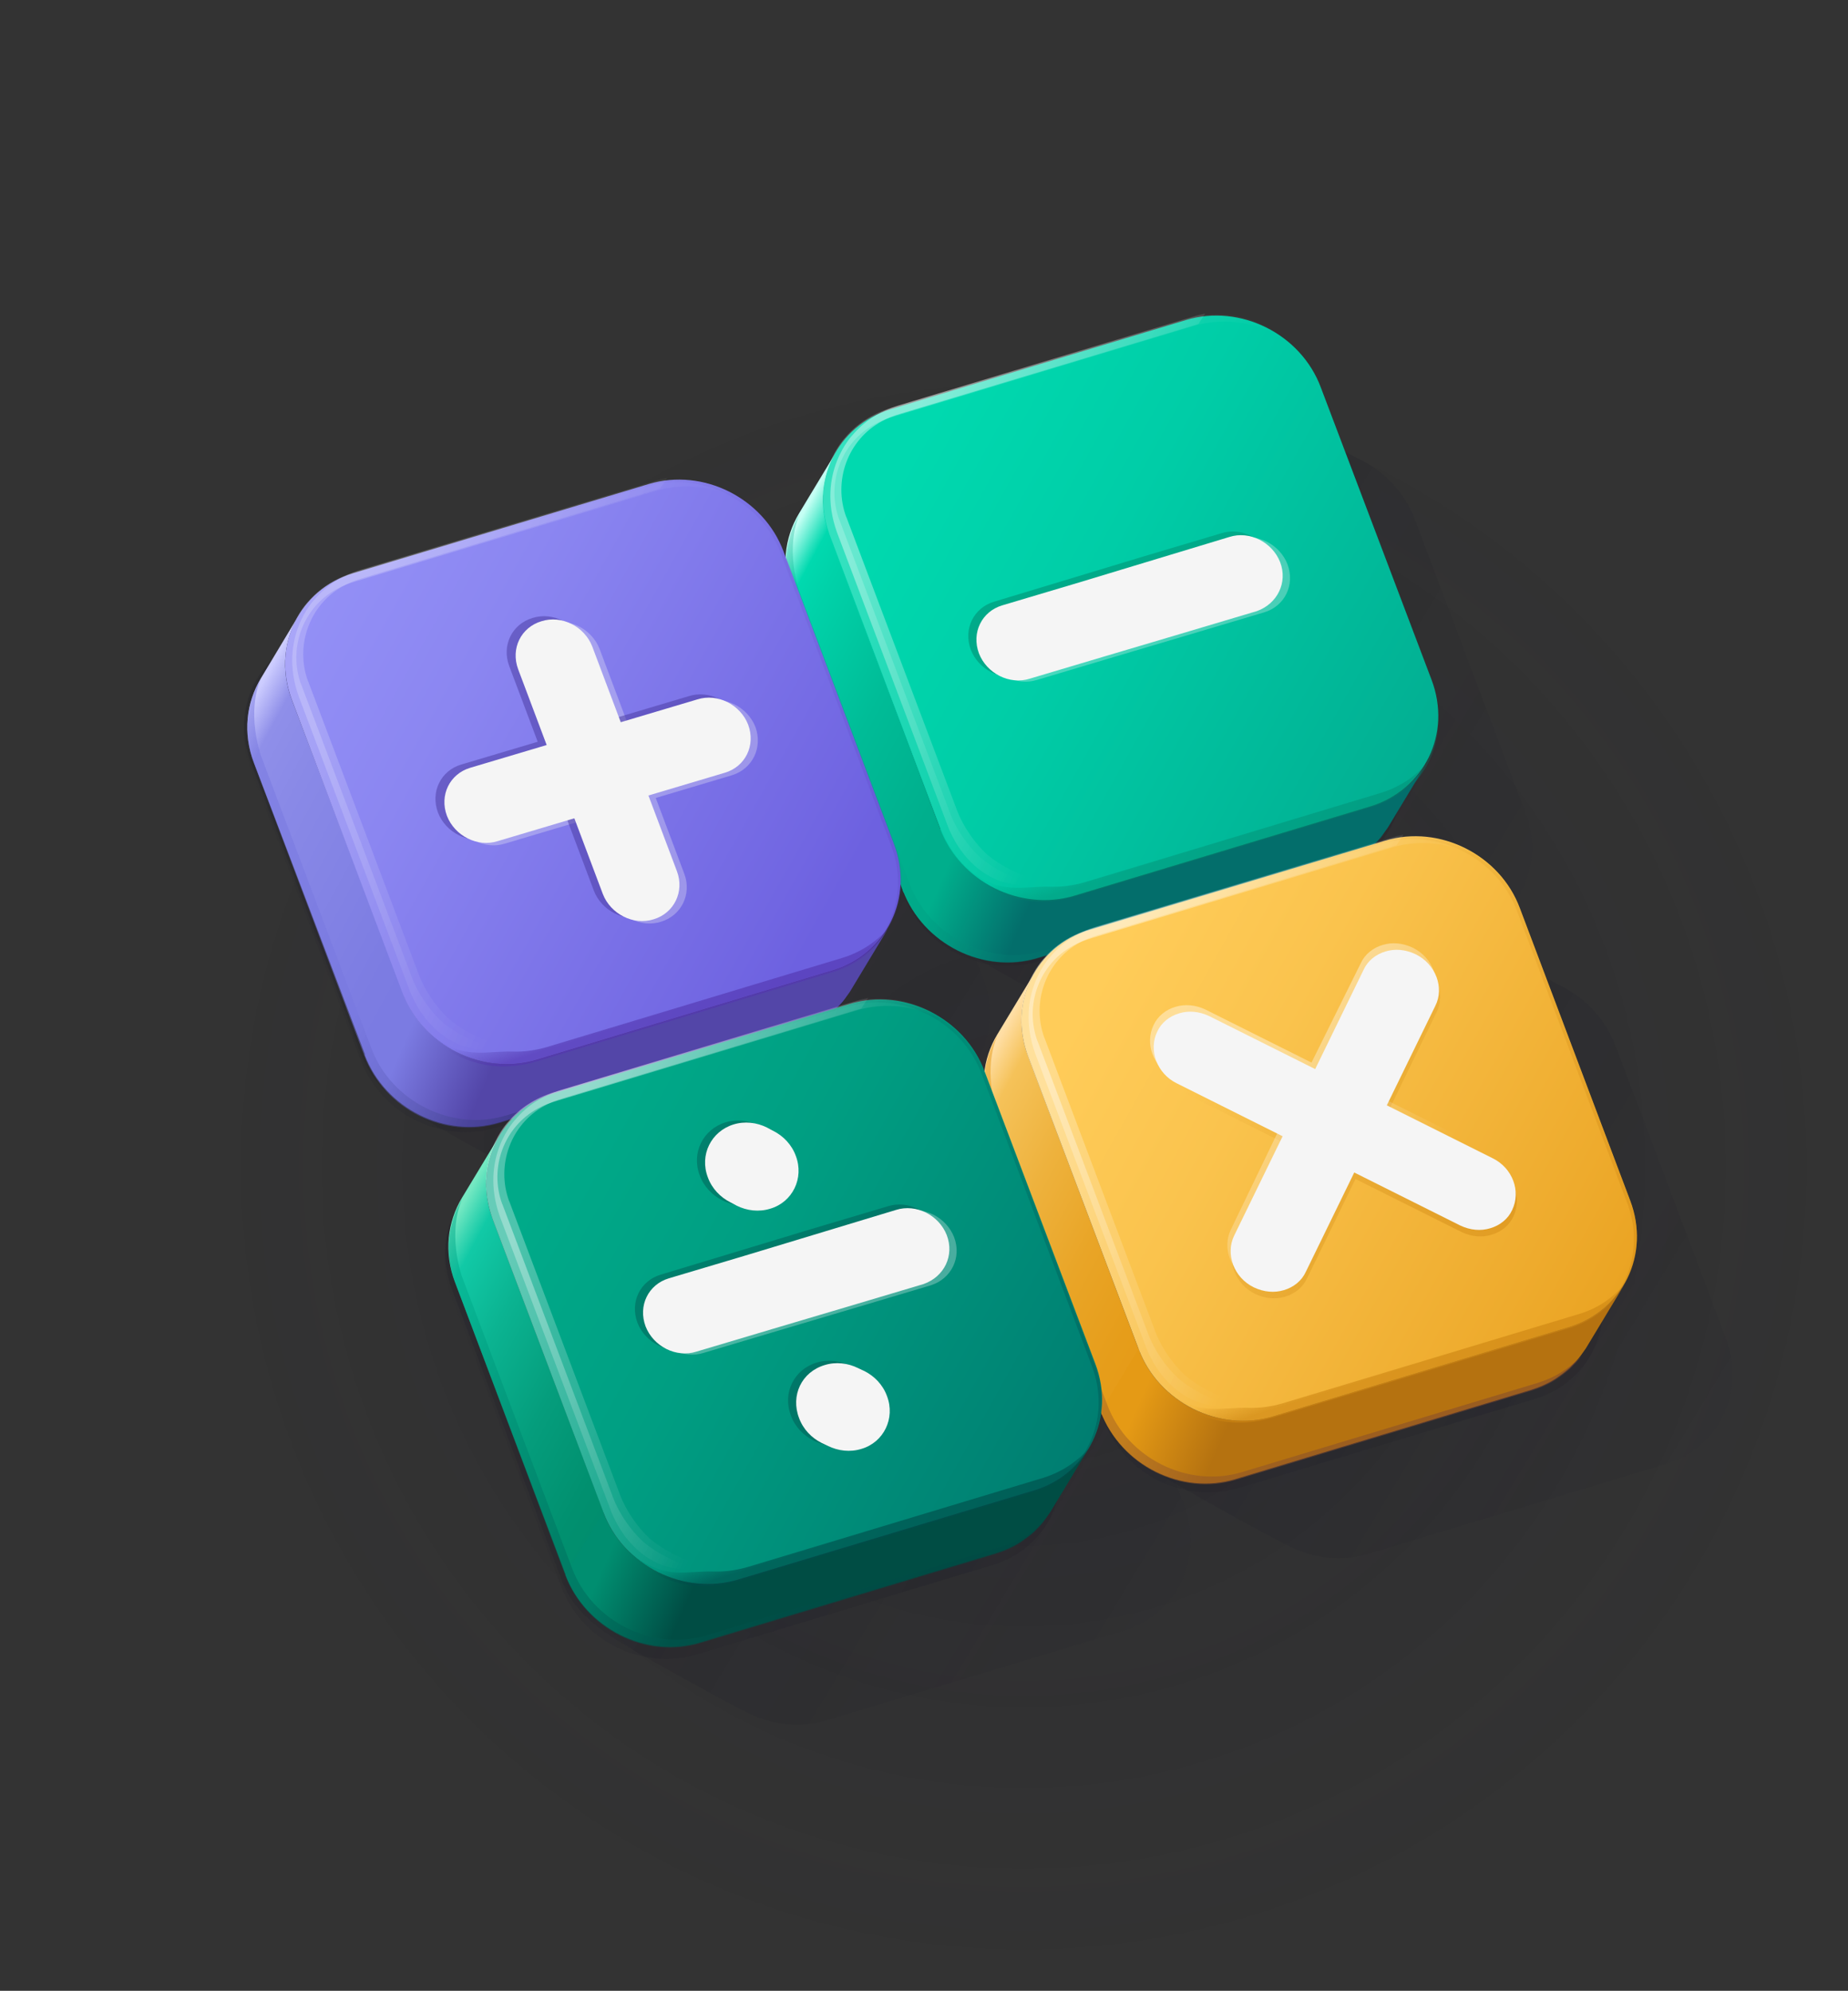 <?xml version="1.0" encoding="utf-8"?>
<!-- Generator: Adobe Illustrator 25.0.1, SVG Export Plug-In . SVG Version: 6.00 Build 0)  -->
<svg version="1.1" id="Layer_1" xmlns="http://www.w3.org/2000/svg" xmlns:xlink="http://www.w3.org/1999/xlink" x="0px" y="0px"
	 viewBox="0 0 454 489" style="enable-background:new 0 0 454 489;" xml:space="preserve">
<rect x="0" y="0" width="454" height="489" fill="#333333" stroke="none"/>
<style type="text/css">
	.st0{fill:url(#SVGID_1_);}
	.st1{opacity:0.2;fill:url(#SVGID_2_);enable-background:new    ;}
	.st2{opacity:0.2;}
	.st3{fill:url(#SVGID_3_);}
	.st4{opacity:0.2;fill:url(#SVGID_4_);enable-background:new    ;}
	.st5{fill:url(#SVGID_5_);}
	.st6{opacity:0.2;fill:url(#SVGID_6_);enable-background:new    ;}
	.st7{fill:url(#SVGID_7_);}
	.st8{opacity:0.2;fill:url(#SVGID_8_);enable-background:new    ;}
	.st9{fill:url(#SVGID_9_);}
	.st10{opacity:0.2;fill:url(#SVGID_10_);enable-background:new    ;}
	.st11{opacity:0.3;fill:url(#SVGID_11_);enable-background:new    ;}
	.st12{fill:url(#SVGID_12_);}
	.st13{fill:url(#SVGID_13_);}
	.st14{fill:url(#SVGID_14_);}
	.st15{opacity:0.2;fill:url(#SVGID_15_);enable-background:new    ;}
	.st16{opacity:0.4;fill:url(#SVGID_16_);enable-background:new    ;}
	.st17{opacity:0.4;fill:url(#SVGID_17_);enable-background:new    ;}
	.st18{opacity:0.3;}
	.st19{fill:url(#SVGID_18_);}
	.st20{fill:url(#SVGID_19_);}
	.st21{fill:url(#SVGID_20_);}
	.st22{fill:url(#SVGID_21_);}
	.st23{opacity:0.2;fill:url(#SVGID_22_);enable-background:new    ;}
	.st24{opacity:0.64;fill:url(#SVGID_23_);enable-background:new    ;}
	.st25{opacity:0.5;}
	.st26{fill:url(#SVGID_24_);}
	.st27{opacity:0.2;fill:url(#SVGID_25_);enable-background:new    ;}
	.st28{opacity:0.2;fill:url(#SVGID_26_);enable-background:new    ;}
	.st29{fill:url(#SVGID_27_);}
	.st30{fill:url(#SVGID_28_);}
	.st31{fill:url(#SVGID_29_);}
	.st32{opacity:0.4;fill:url(#SVGID_30_);enable-background:new    ;}
	.st33{opacity:0.64;fill:url(#SVGID_31_);enable-background:new    ;}
	.st34{fill:url(#SVGID_32_);}
	.st35{opacity:0.3;fill:url(#SVGID_33_);enable-background:new    ;}
	.st36{opacity:0.4;fill:url(#SVGID_34_);enable-background:new    ;}
	.st37{fill:url(#SVGID_35_);}
	.st38{fill:url(#SVGID_36_);}
	.st39{fill:url(#SVGID_37_);}
	.st40{opacity:0.4;fill:url(#SVGID_38_);enable-background:new    ;}
	.st41{opacity:0.64;fill:url(#SVGID_39_);enable-background:new    ;}
	.st42{fill:url(#SVGID_40_);}
	.st43{opacity:0.3;fill:url(#SVGID_41_);enable-background:new    ;}
	.st44{opacity:0.4;fill:url(#SVGID_42_);enable-background:new    ;}
	.st45{opacity:0.3;fill:#F5F5F5;enable-background:new    ;}
	.st46{fill:#00AA89;}
	.st47{fill:#F5F5F5;}
	.st48{opacity:0.5;fill:#48399E;enable-background:new    ;}
	.st49{opacity:0.4;fill:url(#SVGID_43_);enable-background:new    ;}
	.st50{opacity:0.4;fill:url(#SVGID_44_);enable-background:new    ;}
	.st51{opacity:0.4;fill:url(#SVGID_45_);enable-background:new    ;}
	.st52{opacity:0.4;fill:url(#SVGID_46_);enable-background:new    ;}
	.st53{opacity:0.4;fill:url(#SVGID_47_);enable-background:new    ;}
</style>
<linearGradient id="SVGID_1_" gradientUnits="userSpaceOnUse" x1="286.421" y1="1077.75" x2="327.387" y2="1077.75" gradientTransform="matrix(1 0 0 1 0 -790)">
	<stop  offset="7.624980e-02" style="stop-color:#CC8512"/>
	<stop  offset="0.712" style="stop-color:#CC8512"/>
</linearGradient>
<path class="st0" d="M326.9,305.9l0.6-1.9l-11.1-16.3l0.4,2.4l-13.7,1.6l2.6-3.7l0.1-7l-1.3-3.7l8.4,2l-6.3-19.2l0.5-1.9
	c-0.2-0.1-0.4-0.1-0.5-0.1c-0.2,0-0.4,0-0.6,0.1l-15.1,4.5c-0.8,0.2-1.4,1-1.4,1.8l-2.9,50.9c0,0.7,0.2,1.3,0.8,1.7
	c0.2,0.2,0.4,0.3,0.7,0.3l0.5-1.9l13.4-15.7l19.5-3l-0.7,2.3l5.2,5.9C326.2,305.5,326.5,305.7,326.9,305.9z"/>
<radialGradient id="SVGID_2_" cx="-900.143" cy="104.146" r="1" gradientTransform="matrix(197.758 -34.039 34.096 198.088 174712.266 -50983.707)" gradientUnits="userSpaceOnUse">
	<stop  offset="0" style="stop-color:#151423"/>
	<stop  offset="1" style="stop-color:#151423;stop-opacity:0"/>
</radialGradient>
<path class="st1" d="M450.6,252.5c18.8,109.4-54.5,213.3-163.7,232.1C177.7,503.4,73.9,430,55,320.6s54.5-213.4,163.7-232.2
	S431.7,143.1,450.6,252.5z"/>
<g class="st2">
	
		<linearGradient id="SVGID_3_" gradientUnits="userSpaceOnUse" x1="415.716" y1="1139.324" x2="211.219" y2="1024.949" gradientTransform="matrix(1 0 0 1 0 -790)">
		<stop  offset="0" style="stop-color:#151423"/>
		<stop  offset="1" style="stop-color:#151423;stop-opacity:0"/>
	</linearGradient>
	<path class="st3" d="M331.8,223.9c13.4-4,28.2,3.4,33.2,16.6l27.2,71.9c5,13.2-1.8,27.2-15.1,31.2l-72.8,21.9
		c-13.4,4-28.2-3.4-33.2-16.6L243.9,277c-5-13.2,1.8-27.2,15.2-31.2L331.8,223.9z"/>
</g>
<linearGradient id="SVGID_4_" gradientUnits="userSpaceOnUse" x1="251.637" y1="1042.278" x2="467.637" y2="1172.611" gradientTransform="matrix(1 0 0 1 0 -790)">
	<stop  offset="0" style="stop-color:#151423"/>
	<stop  offset="1" style="stop-color:#151423;stop-opacity:0"/>
</linearGradient>
<path class="st4" d="M424,328.7l-27.1-71.8c-2.5-6.6-7.5-11.8-13.5-14.8c-5.6-2.8-25.8-14.4-31.6-17.4c-6.1-3.1-13.2-4-20-2
	l-72.6,21.9c-13.3,4-20.1,17.9-15.1,31.1l27.1,71.8c2.7,7.3,9,11.8,15.3,15.6c6.1,3.7,24.2,13.7,30.2,16.7s13,3.9,19.7,1.8
	l72.6-21.9C422.2,355.8,429,341.9,424,328.7z"/>
<g class="st2">
	
		<linearGradient id="SVGID_5_" gradientUnits="userSpaceOnUse" x1="282.535" y1="1180.185" x2="78.038" y2="1065.81" gradientTransform="matrix(1 0 0 1 0 -790)">
		<stop  offset="0" style="stop-color:#151423"/>
		<stop  offset="1" style="stop-color:#151423;stop-opacity:0"/>
	</linearGradient>
	<path class="st5" d="M198.6,264.7c13.4-4,28.2,3.4,33.2,16.6l27.2,71.9c5,13.2-1.8,27.2-15.1,31.2l-72.8,22
		c-13.4,4-28.2-3.4-33.2-16.6l-27.2-71.9c-5-13.2,1.8-27.2,15.2-31.2L198.6,264.7z"/>
</g>
<linearGradient id="SVGID_6_" gradientUnits="userSpaceOnUse" x1="118.459" y1="1083.131" x2="334.459" y2="1213.465" gradientTransform="matrix(1 0 0 1 0 -790)">
	<stop  offset="0" style="stop-color:#151423"/>
	<stop  offset="1" style="stop-color:#151423;stop-opacity:0"/>
</linearGradient>
<path class="st6" d="M290.9,369.6l-27.1-71.8c-2.5-6.6-7.5-11.8-13.5-14.8c-5.6-2.8-25.8-14.4-31.6-17.4c-6.1-3.1-13.2-4-20-2
	l-72.6,21.9c-13.3,4-20.1,17.9-15.1,31.1l27.1,71.8c2.7,7.3,9,11.8,15.3,15.6c6.1,3.7,24.2,13.7,30.2,16.7s13,3.9,19.7,1.8
	l72.6-21.9C289.1,396.7,295.8,382.7,290.9,369.6z"/>
<g class="st2">
	
		<linearGradient id="SVGID_7_" gradientUnits="userSpaceOnUse" x1="366.377" y1="1010.002" x2="161.88" y2="895.627" gradientTransform="matrix(1 0 0 1 0 -790)">
		<stop  offset="0" style="stop-color:#151423"/>
		<stop  offset="1" style="stop-color:#151423;stop-opacity:0"/>
	</linearGradient>
	<path class="st7" d="M282.5,94.6c13.4-4,28.2,3.4,33.2,16.6l27.2,71.9c5,13.2-1.8,27.2-15.1,31.2L255,236.2
		c-13.4,4-28.2-3.4-33.2-16.6l-27.2-71.9c-5-13.2,1.8-27.2,15.2-31.2L282.5,94.6z"/>
</g>
<linearGradient id="SVGID_8_" gradientUnits="userSpaceOnUse" x1="202.275" y1="912.992" x2="418.275" y2="1043.325" gradientTransform="matrix(1 0 0 1 0 -790)">
	<stop  offset="0" style="stop-color:#151423"/>
	<stop  offset="1" style="stop-color:#151423;stop-opacity:0"/>
</linearGradient>
<path class="st8" d="M374.7,199.4l-27.1-71.8c-2.5-6.6-7.5-11.8-13.6-14.8c-5.6-2.8-25.8-14.4-31.6-17.4c-6.1-3.1-13.2-4-20-2
	l-72.6,21.9c-13.3,4-20.1,17.9-15.1,31.1l27.1,71.8c2.7,7.3,9,11.8,15.3,15.6c6.1,3.7,24.2,13.7,30.2,16.7s13,3.9,19.7,1.8
	l72.6-21.9C372.9,226.5,379.7,212.6,374.7,199.4z"/>
<g class="st2">
	
		<linearGradient id="SVGID_9_" gradientUnits="userSpaceOnUse" x1="233.218" y1="1050.826" x2="28.721" y2="936.45" gradientTransform="matrix(1 0 0 1 0 -790)">
		<stop  offset="0" style="stop-color:#151423"/>
		<stop  offset="1" style="stop-color:#151423;stop-opacity:0"/>
	</linearGradient>
	<path class="st9" d="M149.3,135.4c13.4-4,28.2,3.4,33.2,16.6l27.2,71.9c5,13.2-1.8,27.2-15.1,31.2L121.8,277
		c-13.4,4-28.2-3.4-33.2-16.6l-27.2-71.9c-5-13.2,1.8-27.2,15.2-31.2L149.3,135.4z"/>
</g>
<linearGradient id="SVGID_10_" gradientUnits="userSpaceOnUse" x1="69.115" y1="953.815" x2="285.115" y2="1084.148" gradientTransform="matrix(1 0 0 1 0 -790)">
	<stop  offset="0" style="stop-color:#151423"/>
	<stop  offset="1" style="stop-color:#151423;stop-opacity:0"/>
</linearGradient>
<path class="st10" d="M241.5,240.2l-27.1-71.8c-2.5-6.6-7.5-11.8-13.5-14.8c-5.6-2.8-25.8-14.4-31.6-17.4c-6.1-3.1-13.2-4-20-2
	l-72.6,22c-13.3,4-20.1,17.9-15.1,31.1l27.1,71.8c2.7,7.3,9,11.8,15.3,15.6c6.1,3.7,24.2,13.7,30.2,16.7s13,3.9,19.7,1.8l72.6-21.9
	C239.7,267.3,246.5,253.4,241.5,240.2z"/>
<linearGradient id="SVGID_11_" gradientUnits="userSpaceOnUse" x1="391.169" y1="965.332" x2="190.495" y2="853.095" gradientTransform="matrix(1 0 0 1 0 -790)">
	<stop  offset="7.624980e-02" style="stop-color:#03846B"/>
	<stop  offset="0.767" style="stop-color:#03846B;stop-opacity:0"/>
</linearGradient>
<path class="st11" d="M351.7,168.1l-27.1-71.8c-5-13.2-19.8-20.6-33.1-16.6l-72.6,21.9c-2.2,0.7-4.3,1.6-6.1,2.8
	c1.6-1,3.4-1.8,5.4-2.3l72.6-21.9c13.3-4,28.2,3.4,33.1,16.6l27.1,71.8c4.1,11,0.1,22.5-9,28.3C351.6,191.2,356,179.4,351.7,168.1z"
	/>
<linearGradient id="SVGID_12_" gradientUnits="userSpaceOnUse" x1="184.761" y1="939.288" x2="272.298" y2="986.652" gradientTransform="matrix(1 0 0 1 0 -790)">
	<stop  offset="0" style="stop-color:#C5FFF4"/>
	<stop  offset="1.359000e-02" style="stop-color:#9EF8E6"/>
	<stop  offset="5.496190e-02" style="stop-color:#2DE2BF"/>
	<stop  offset="7.331230e-02" style="stop-color:#00D9AF"/>
	<stop  offset="0.137" style="stop-color:#00D2A9"/>
	<stop  offset="0.385" style="stop-color:#00BC97"/>
	<stop  offset="0.623" style="stop-color:#00AF8D"/>
	<stop  offset="0.836" style="stop-color:#00AA89"/>
</linearGradient>
<path class="st12" d="M203.9,131.5c-2.8-7.3-1.9-14.9,1.7-20.8l-9.3,15.4c-3.6,6-4.5,13.5-1.7,20.8l27.4,72.4l9.3-14.8L203.9,131.5z
	"/>
<linearGradient id="SVGID_13_" gradientUnits="userSpaceOnUse" x1="238.214" y1="976.762" x2="330.188" y2="1017.027" gradientTransform="matrix(1 0 0 1 0 -790)">
	<stop  offset="5.407869e-02" style="stop-color:#00AE8C"/>
	<stop  offset="0.245" style="stop-color:#037770"/>
	<stop  offset="0.277" style="stop-color:#036E6B"/>
</linearGradient>
<path class="st13" d="M336.8,198l-72.6,21.9c-13.3,4-28.2-3.4-33.1-16.6l-9.3,15.4c5,13.2,19.8,20.6,33.1,16.6l72.6-21.9
	c2.2-0.7,4.3-1.6,6.1-2.8c1.2-0.8,2.4-1.7,3.4-2.6c1-1,2-2,2.8-3.1c0.4-0.6,0.8-1.1,1.2-1.7l9.3-15.4
	C347.3,192.5,342.7,196.2,336.8,198z"/>
<linearGradient id="SVGID_14_" gradientUnits="userSpaceOnUse" x1="375.178" y1="993.819" x2="171.086" y2="879.671" gradientTransform="matrix(1 0 0 1 0 -790)">
	<stop  offset="0" style="stop-color:#02A38B"/>
	<stop  offset="0.111" style="stop-color:#02AD91"/>
	<stop  offset="0.528" style="stop-color:#00CDA7"/>
	<stop  offset="0.759" style="stop-color:#00D9AF"/>
</linearGradient>
<path class="st14" d="M291.4,78.6c13.3-4,28.2,3.4,33.1,16.6l27.2,71.8c5,13.2-1.8,27.1-15.1,31.1L264,220
	c-13.3,4-28.2-3.4-33.1-16.6l-27.1-71.8c-5-13.2,1.8-27.1,15.1-31.1L291.4,78.6z"/>
<linearGradient id="SVGID_15_" gradientUnits="userSpaceOnUse" x1="167.502" y1="886.794" x2="355.353" y2="975.3" gradientTransform="matrix(1 0 0 1 0 -790)">
	<stop  offset="0.259" style="stop-color:#FFFFFF"/>
	<stop  offset="0.607" style="stop-color:#FFFFFF;stop-opacity:0"/>
</linearGradient>
<path class="st15" d="M231,203.2c0.5,1.4,2.4,6.2,6.6,10c7.1,6.4,14.2,5,19.6,4.2c-9.6-0.6-16.5-6.9-16.5-6.9
	c-3-2.8-5.8-6.8-7.3-10.8l-27.1-71.8c0-0.1,0-0.1-0.1-0.2c-3.3-8.9,0.4-19,8.7-23.5c1.4-0.8,3-1.4,4.7-1.9l73.6-22.2
	c8.9-2.7,18.4-0.4,25.3,5.3c-6.9-6.9-17.3-10-27-7.1l-72.6,21.9c-4.6,1.4-8.4,3.9-11.2,7.2c0,0-9.1,9.3-3.9,23.9L231,203.2z"/>
<linearGradient id="SVGID_16_" gradientUnits="userSpaceOnUse" x1="296.523" y1="998.922" x2="293.392" y2="988.918" gradientTransform="matrix(1 0 0 1 0 -790)">
	<stop  offset="7.624980e-02" style="stop-color:#03846B"/>
	<stop  offset="0.767" style="stop-color:#03846B;stop-opacity:0"/>
</linearGradient>
<path class="st16" d="M339.1,194.8l-72.6,21.9c-2.8,0.8-5.6,1.2-8.4,1.1c-6.5-0.2-12.2,2.1-20.5-4c7.7,7.3,17,9.2,26.5,6.4
	l72.6-21.9c6.1-1.8,10.8-5.7,13.6-10.7C347.5,190.9,343.7,193.4,339.1,194.8z"/>
<linearGradient id="SVGID_17_" gradientUnits="userSpaceOnUse" x1="168.112" y1="888.32" x2="355.963" y2="976.826" gradientTransform="matrix(1 0 0 1 0 -790)">
	<stop  offset="0.259" style="stop-color:#FFFFFF"/>
	<stop  offset="0.607" style="stop-color:#FFFFFF;stop-opacity:0"/>
</linearGradient>
<path class="st17" d="M242.4,209.8c-3-2.8-5.8-6.8-7.3-10.8L208,127.2c0-0.1,0-0.1-0.1-0.2c-3.3-8.9,0.4-19,8.7-23.5
	c1.4-0.8,3-1.4,4.7-1.9l73.1-22l1.7-2.6c-0.9,0.2-1.9,0.4-2.8,0.7l-72.6,21.9c-4.6,1.4-8.4,3.9-11.2,7.2c0,0-9.1,9.3-3.9,23.9
	l27.1,71.8c0.5,1.4,2.4,6.2,6.6,10c7.1,6.4,14.2,5,19.6,4.2C249.3,216,242.4,209.8,242.4,209.8z"/>
<g class="st18">
	
		<linearGradient id="SVGID_18_" gradientUnits="userSpaceOnUse" x1="227.916" y1="976.079" x2="276.675" y2="1001.285" gradientTransform="matrix(1 0 0 1 0 -790)">
		<stop  offset="5.407870e-02" style="stop-color:#00AA89"/>
		<stop  offset="0.885" style="stop-color:#03776D"/>
		<stop  offset="0.949" style="stop-color:#03736B"/>
	</linearGradient>
	<path class="st19" d="M338.6,206.2c-1,1-2.2,1.8-3.4,2.6c-1.8,1.2-3.9,2.1-6.1,2.8l-72.6,21.9c-13.3,4-28.2-3.4-33.1-16.6
		l-27.1-71.8c-3.6-11.8,0.2-18.9,0.2-18.9c-3.6,6-4.5,13.5-1.7,20.8l27.1,71.8c5,13.2,19.8,20.6,33.1,16.6l72.6-21.9
		c2.2-0.7,4.3-1.6,6.1-2.8c1.2-0.8,2.4-1.7,3.4-2.6c1-1,2-2,2.8-3.1C339.4,205.4,339,205.8,338.6,206.2z"/>
</g>
<linearGradient id="SVGID_19_" gradientUnits="userSpaceOnUse" x1="52.607" y1="979.635" x2="139.734" y2="1026.779" gradientTransform="matrix(1 0 0 1 0 -790)">
	<stop  offset="0" style="stop-color:#CCCCFF"/>
	<stop  offset="1.845730e-02" style="stop-color:#BCBCF9"/>
	<stop  offset="7.331230e-02" style="stop-color:#8F8FE9"/>
	<stop  offset="0.204" style="stop-color:#8989E7"/>
	<stop  offset="0.603" style="stop-color:#7C7CE2"/>
	<stop  offset="0.963" style="stop-color:#7777E0"/>
</linearGradient>
<path class="st20" d="M71.7,171.9c-2.8-7.3-1.9-14.9,1.7-20.8l-9.3,15.5c-3.6,6-4.5,13.5-1.7,20.8l27.5,72.2l9.3-15.4L71.7,171.9z"
	/>
<linearGradient id="SVGID_20_" gradientUnits="userSpaceOnUse" x1="106.03" y1="1017.17" x2="198.003" y2="1057.434" gradientTransform="matrix(1 0 0 1 0 -790)">
	<stop  offset="5.407870e-02" style="stop-color:#7B7BE2"/>
	<stop  offset="0.258" style="stop-color:#564AAD"/>
	<stop  offset="0.277" style="stop-color:#5346A8"/>
</linearGradient>
<path class="st21" d="M204.6,238.4L132,260.3c-13.3,4-28.2-3.4-33.1-16.6l-9.3,15.4c5,13.2,19.8,20.6,33.1,16.6l72.6-21.9
	c2.2-0.7,4.3-1.6,6.1-2.8c1.2-0.8,2.4-1.7,3.4-2.6c1-1,2-2,2.8-3.1c0.4-0.6,0.8-1.1,1.2-1.7l9.3-15.4
	C215.1,232.9,210.5,236.6,204.6,238.4z"/>
<linearGradient id="SVGID_21_" gradientUnits="userSpaceOnUse" x1="243.164" y1="1034.14" x2="39.072" y2="919.991" gradientTransform="matrix(1 0 0 1 0 -790)">
	<stop  offset="0.191" style="stop-color:#6D61E0"/>
	<stop  offset="0.243" style="stop-color:#7166E2"/>
	<stop  offset="0.644" style="stop-color:#8B86F1"/>
	<stop  offset="0.865" style="stop-color:#9592F7"/>
</linearGradient>
<path class="st22" d="M159.4,118.9c13.3-4,28.2,3.4,33.1,16.6l27.1,71.8c5,13.2-1.8,27.1-15.1,31.1l-72.6,21.9
	c-13.3,4-28.2-3.4-33.1-16.6l-27.1-71.8c-5-13.2,1.8-27.1,15.1-31.1L159.4,118.9z"/>
<linearGradient id="SVGID_22_" gradientUnits="userSpaceOnUse" x1="35.309" y1="927.224" x2="223.16" y2="1015.73" gradientTransform="matrix(1 0 0 1 0 -790)">
	<stop  offset="0.259" style="stop-color:#FFFFFF"/>
	<stop  offset="0.607" style="stop-color:#FFFFFF;stop-opacity:0"/>
</linearGradient>
<path class="st23" d="M98.8,243.6c0.5,1.4,2.4,6.2,6.6,10c7.1,6.4,14.2,5,19.6,4.2c-9.6-0.6-16.5-6.9-16.5-6.9
	c-3-2.8-5.8-6.8-7.3-10.8l-27.1-71.7c0-0.1,0-0.1-0.1-0.2c-3.3-8.9,0.4-19,8.7-23.5c1.4-0.8,3-1.4,4.7-1.9l73.7-22.2
	c8.9-2.7,18.4-0.4,25.3,5.3c-6.9-6.9-17.3-10-27-7.1l-72.6,21.9c-4.6,1.4-8.4,3.9-11.2,7.2c0,0-9.1,9.3-3.9,23.9L98.8,243.6z"/>
<linearGradient id="SVGID_23_" gradientUnits="userSpaceOnUse" x1="164.307" y1="1039.37" x2="161.176" y2="1029.367" gradientTransform="matrix(1 0 0 1 0 -790)">
	<stop  offset="7.624980e-02" style="stop-color:#5335AF"/>
	<stop  offset="0.469" style="stop-color:#533DAC;stop-opacity:0.432"/>
	<stop  offset="0.767" style="stop-color:#5346A8;stop-opacity:0"/>
</linearGradient>
<path class="st24" d="M206.9,235.3l-72.6,21.9c-2.8,0.8-5.6,1.2-8.4,1.1c-6.5-0.2-12.2,2.1-20.5-4c7.7,7.3,17,9.2,26.5,6.4
	l72.6-21.9c6.1-1.8,10.8-5.7,13.6-10.7C215.3,231.3,211.5,233.9,206.9,235.3z"/>
<g class="st25">
	
		<linearGradient id="SVGID_24_" gradientUnits="userSpaceOnUse" x1="95.652" y1="1016.648" x2="144.411" y2="1041.854" gradientTransform="matrix(1 0 0 1 0 -790)">
		<stop  offset="5.407870e-02" style="stop-color:#7777E0"/>
		<stop  offset="0.487" style="stop-color:#5656AD"/>
		<stop  offset="0.949" style="stop-color:#303072"/>
	</linearGradient>
	<path class="st26" d="M206.4,246.7c-1,1-2.2,1.8-3.4,2.6c-1.8,1.2-3.9,2.1-6.1,2.8L124.3,274c-13.3,4-28.2-3.4-33.1-16.6
		l-27.1-71.8c-3.7-11.8,0-18.9,0-18.9c-3.6,6-4.5,13.5-1.7,20.8l27.1,71.8c5,13.2,19.8,20.6,33.1,16.6l72.6-21.9
		c2.2-0.7,4.3-1.6,6.1-2.8c1.2-0.8,2.4-1.7,3.4-2.6c1-1,2-2,2.8-3.1C207.2,245.8,206.8,246.3,206.4,246.7z"/>
</g>
<linearGradient id="SVGID_25_" gradientUnits="userSpaceOnUse" x1="35.929" y1="928.728" x2="223.78" y2="1017.234" gradientTransform="matrix(1 0 0 1 0 -790)">
	<stop  offset="0.259" style="stop-color:#FFFFFF"/>
	<stop  offset="0.607" style="stop-color:#FFFFFF;stop-opacity:0"/>
</linearGradient>
<path class="st27" d="M110.2,250.2c-3-2.8-5.8-6.8-7.3-10.8l-27.1-71.8c0-0.1,0-0.1-0.1-0.2c-3.3-8.9,0.4-19,8.7-23.5
	c1.4-0.8,3-1.4,4.7-1.9l73.1-22l1.7-2.6c-0.9,0.2-1.9,0.4-2.8,0.7L88.5,140c-4.6,1.4-8.4,3.9-11.2,7.2c0,0-9.1,9.3-3.9,23.9
	l27.1,71.8c0.5,1.4,2.4,6.2,6.6,10c7.1,6.4,14.2,5,19.6,4.2C117.1,256.5,110.2,250.2,110.2,250.2z"/>
<linearGradient id="SVGID_26_" gradientUnits="userSpaceOnUse" x1="259.235" y1="1004.641" x2="58.562" y2="892.405" gradientTransform="matrix(1 0 0 1 0 -790)">
	<stop  offset="7.624980e-02" style="stop-color:#5335AF"/>
	<stop  offset="0.469" style="stop-color:#533DAC;stop-opacity:0.432"/>
	<stop  offset="0.767" style="stop-color:#5346A8;stop-opacity:0"/>
</linearGradient>
<path class="st28" d="M219.8,207.4l-27.1-71.8c-5-13.2-19.8-20.6-33.1-16.6l-72.7,21.9c-2.2,0.7-4.3,1.6-6.1,2.8
	c1.6-1,3.4-1.8,5.4-2.3l72.6-21.9c13.3-4,28.2,3.4,33.1,16.6l27.1,71.8c4.1,11,0.1,22.5-9,28.3C219.7,230.5,224.1,218.6,219.8,207.4
	z"/>
<linearGradient id="SVGID_27_" gradientUnits="userSpaceOnUse" x1="233.403" y1="1067.356" x2="320.685" y2="1114.583" gradientTransform="matrix(1 0 0 1 0 -790)">
	<stop  offset="0" style="stop-color:#FFDEA4"/>
	<stop  offset="2.817620e-02" style="stop-color:#FBD386"/>
	<stop  offset="7.331230e-02" style="stop-color:#F5C259"/>
	<stop  offset="0.251" style="stop-color:#EEB23D"/>
	<stop  offset="0.439" style="stop-color:#E9A527"/>
	<stop  offset="0.62" style="stop-color:#E69D1A"/>
	<stop  offset="0.782" style="stop-color:#E59A15"/>
</linearGradient>
<path class="st29" d="M252.6,259.5c-2.8-7.3-1.9-14.9,1.7-20.8l-9.3,15.4c-3.6,6-4.5,13.5-1.7,20.8l27.4,72.6l9.3-15.4L252.6,259.5z
	"/>
<linearGradient id="SVGID_28_" gradientUnits="userSpaceOnUse" x1="286.88" y1="1104.791" x2="378.853" y2="1145.056" gradientTransform="matrix(1 0 0 1 0 -790)">
	<stop  offset="5.407870e-02" style="stop-color:#E59A15"/>
	<stop  offset="0.277" style="stop-color:#B57210"/>
</linearGradient>
<path class="st30" d="M385.4,326l-72.6,21.9c-13.3,4-28.2-3.4-33.1-16.6l-9.3,15.4c5,13.2,19.8,20.6,33.1,16.6l72.6-21.9
	c2.2-0.7,4.3-1.6,6.1-2.8c1.2-0.8,2.4-1.7,3.4-2.6c1-1,2-2,2.8-3.1c0.4-0.6,0.8-1.1,1.2-1.7l9.3-15.4
	C396,320.5,391.4,324.2,385.4,326z"/>
<linearGradient id="SVGID_29_" gradientUnits="userSpaceOnUse" x1="424.033" y1="1121.722" x2="219.94" y2="1007.573" gradientTransform="matrix(1 0 0 1 0 -790)">
	<stop  offset="0" style="stop-color:#E59A15"/>
	<stop  offset="0.222" style="stop-color:#EEAB2D"/>
	<stop  offset="0.573" style="stop-color:#FAC34D"/>
	<stop  offset="0.766" style="stop-color:#FFCC59"/>
</linearGradient>
<path class="st31" d="M340.3,206.5c13.3-4,28.2,3.4,33.1,16.6l27.1,71.8c5,13.2-1.8,27.1-15.1,31.1l-72.6,21.9
	c-13.3,4-28.2-3.4-33.1-16.6l-27.1-71.8c-5-13.2,1.8-27.1,15.1-31.1L340.3,206.5z"/>
<linearGradient id="SVGID_30_" gradientUnits="userSpaceOnUse" x1="216.167" y1="1014.828" x2="404.018" y2="1103.334" gradientTransform="matrix(1 0 0 1 0 -790)">
	<stop  offset="0.259" style="stop-color:#FFFFFF"/>
	<stop  offset="0.607" style="stop-color:#FFFFFF;stop-opacity:0"/>
</linearGradient>
<path class="st32" d="M279.7,331.2c0.5,1.4,2.4,6.2,6.6,10c7.1,6.4,14.2,5,19.6,4.2c-9.6-0.6-16.5-6.9-16.5-6.9
	c-3-2.8-5.8-6.8-7.3-10.8L255,256c0-0.1,0-0.1-0.1-0.2c-3.3-8.9,0.4-19,8.7-23.5c1.4-0.8,3-1.4,4.7-1.9l73.6-22.2
	c8.9-2.7,18.4-0.4,25.3,5.3c-6.9-6.9-17.3-10-27-7.1l-72.6,21.9c-4.6,1.4-8.4,3.9-11.2,7.2c0,0-9.1,9.3-3.9,23.9L279.7,331.2z"/>
<linearGradient id="SVGID_31_" gradientUnits="userSpaceOnUse" x1="345.139" y1="1126.972" x2="342.008" y2="1116.97" gradientTransform="matrix(1 0 0 1 0 -790)">
	<stop  offset="7.624980e-02" style="stop-color:#CC8512"/>
	<stop  offset="0.679" style="stop-color:#CC8512;stop-opacity:0"/>
</linearGradient>
<path class="st33" d="M387.8,322.8l-72.7,21.9c-2.8,0.8-5.6,1.2-8.4,1.1c-6.5-0.2-12.2,2.1-20.5-4c7.7,7.3,17,9.2,26.5,6.4
	l72.6-21.9c6.1-1.8,10.8-5.7,13.6-10.7C396.1,318.9,392.3,321.5,387.8,322.8z"/>
<g class="st25">
	
		<linearGradient id="SVGID_32_" gradientUnits="userSpaceOnUse" x1="236.747" y1="1069" x2="359.03" y2="1153.258" gradientTransform="matrix(1 0 0 1 0 -790)">
		<stop  offset="5.407870e-02" style="stop-color:#E59A15"/>
		<stop  offset="0.214" style="stop-color:#C6811D"/>
		<stop  offset="0.409" style="stop-color:#A86825"/>
		<stop  offset="0.6" style="stop-color:#92562A"/>
		<stop  offset="0.783" style="stop-color:#844B2E"/>
		<stop  offset="0.949" style="stop-color:#80472F"/>
	</linearGradient>
	<path class="st34" d="M387.2,334.3c-1,1-2.2,1.8-3.4,2.6c-1.8,1.2-3.9,2.1-6.1,2.8l-72.6,21.9c-13.3,4-28.2-3.4-33.1-16.6
		l-27.1-71.8c-3.6-11.8,0.2-18.9,0.2-18.9c-3.6,6-4.5,13.5-1.7,20.8l27.1,71.8c5,13.2,19.8,20.6,33.1,16.6l72.6-21.9
		c2.2-0.7,4.3-1.6,6.1-2.8c1.2-0.8,2.4-1.7,3.4-2.6c1-1,2-2,2.8-3.1C388.1,333.4,387.7,333.9,387.2,334.3z"/>
</g>
<linearGradient id="SVGID_33_" gradientUnits="userSpaceOnUse" x1="216.795" y1="1016.313" x2="404.647" y2="1104.818" gradientTransform="matrix(1 0 0 1 0 -790)">
	<stop  offset="0.259" style="stop-color:#FFFFFF"/>
	<stop  offset="0.607" style="stop-color:#FFFFFF;stop-opacity:0"/>
</linearGradient>
<path class="st35" d="M291.1,337.8c-3-2.8-5.8-6.8-7.3-10.8l-27.1-71.8c0-0.1,0-0.1-0.1-0.2c-3.3-8.9,0.4-19,8.7-23.5
	c1.4-0.8,3-1.4,4.7-1.9l73.1-22l1.7-2.6c-0.9,0.2-1.9,0.4-2.8,0.7l-72.6,21.9c-4.6,1.4-8.4,3.9-11.2,7.2c0,0-9.1,9.3-3.9,23.9
	l27.1,71.8c0.5,1.4,2.4,6.2,6.6,10c7.1,6.4,14.2,5,19.6,4.2C298,344,291.1,337.8,291.1,337.8z"/>
<linearGradient id="SVGID_34_" gradientUnits="userSpaceOnUse" x1="439.942" y1="1092.318" x2="239.269" y2="980.081" gradientTransform="matrix(1 0 0 1 0 -790)">
	<stop  offset="7.624980e-02" style="stop-color:#CC8512"/>
	<stop  offset="0.679" style="stop-color:#CC8512;stop-opacity:0"/>
</linearGradient>
<path class="st36" d="M400.5,295.1l-27.1-71.8c-5-13.2-19.8-20.6-33.1-16.6l-72.6,21.9c-2.2,0.7-4.3,1.6-6.1,2.8
	c1.6-1,3.4-1.8,5.4-2.3l72.6-21.9c13.3-4,28.2,3.4,33.1,16.6l27.1,71.8c4.1,11,0.1,22.5-9,28.3C400.4,318.1,404.8,306.3,400.5,295.1
	z"/>
<linearGradient id="SVGID_35_" gradientUnits="userSpaceOnUse" x1="102.029" y1="1107.228" x2="188.59" y2="1154.066" gradientTransform="matrix(1 0 0 1 0 -790)">
	<stop  offset="0" style="stop-color:#74E8C2"/>
	<stop  offset="3.835470e-02" style="stop-color:#3ED7B3"/>
	<stop  offset="7.331230e-02" style="stop-color:#11C9A6"/>
	<stop  offset="0.223" style="stop-color:#0BB391"/>
	<stop  offset="0.422" style="stop-color:#059D7C"/>
	<stop  offset="0.611" style="stop-color:#01906F"/>
	<stop  offset="0.782" style="stop-color:#008B6B"/>
</linearGradient>
<path class="st37" d="M121.1,299.6c-2.8-7.3-1.9-14.9,1.7-20.8l-9.3,15.4c-3.6,6-4.5,13.5-1.7,20.8l27.2,71.9l9.3-15.4L121.1,299.6z
	"/>
<linearGradient id="SVGID_36_" gradientUnits="userSpaceOnUse" x1="155.39" y1="1144.896" x2="247.363" y2="1185.16" gradientTransform="matrix(1 0 0 1 0 -790)">
	<stop  offset="5.407870e-02" style="stop-color:#008E70"/>
	<stop  offset="0.231" style="stop-color:#005B4E"/>
	<stop  offset="0.277" style="stop-color:#004D44"/>
</linearGradient>
<path class="st38" d="M253.9,366.1L181.3,388c-13.3,4-28.2-3.4-33.1-16.6l-9.3,15.4c5,13.2,19.8,20.6,33.1,16.6l72.6-21.9
	c2.2-0.7,4.3-1.6,6.1-2.8c1.2-0.8,2.4-1.7,3.4-2.6c1-1,2-2,2.8-3.1c0.4-0.6,0.8-1.1,1.2-1.7l9.3-15.4
	C264.5,360.6,259.9,364.3,253.9,366.1z"/>
<linearGradient id="SVGID_37_" gradientUnits="userSpaceOnUse" x1="292.542" y1="1161.827" x2="88.45" y2="1047.678" gradientTransform="matrix(1 0 0 1 0 -790)">
	<stop  offset="0" style="stop-color:#00726B"/>
	<stop  offset="0.131" style="stop-color:#007E71"/>
	<stop  offset="0.54" style="stop-color:#009E82"/>
	<stop  offset="0.766" style="stop-color:#00AA89"/>
</linearGradient>
<path class="st39" d="M208.8,246.6c13.3-4,28.2,3.4,33.1,16.6l27.2,71.8c5,13.2-1.8,27.1-15.1,31.1L181.3,388
	c-13.3,4-28.2-3.4-33.1-16.6l-27.1-71.8c-5-13.2,1.8-27.1,15.1-31.1L208.8,246.6z"/>
<linearGradient id="SVGID_38_" gradientUnits="userSpaceOnUse" x1="84.695" y1="1054.891" x2="272.547" y2="1143.397" gradientTransform="matrix(1 0 0 1 0 -790)">
	<stop  offset="0.259" style="stop-color:#FFFFFF"/>
	<stop  offset="0.607" style="stop-color:#FFFFFF;stop-opacity:0"/>
</linearGradient>
<path class="st40" d="M148.2,371.3c0.5,1.4,2.4,6.2,6.6,10c7.1,6.4,14.2,5,19.6,4.2c-9.6-0.6-16.5-6.9-16.5-6.9
	c-3-2.8-5.8-6.8-7.3-10.8L123.5,296c0-0.1,0-0.1-0.1-0.2c-3.3-8.9,0.4-19,8.7-23.5c1.4-0.8,3-1.4,4.7-1.9l73.6-22.2
	c8.9-2.7,18.4-0.4,25.3,5.3c-6.9-6.9-17.3-10-27-7.1l-72.6,21.9c-4.6,1.4-8.4,3.9-11.2,7.2c0,0-9.1,9.3-3.9,23.9L148.2,371.3z"/>
<linearGradient id="SVGID_39_" gradientUnits="userSpaceOnUse" x1="213.704" y1="1167.058" x2="210.573" y2="1157.056" gradientTransform="matrix(1 0 0 1 0 -790)">
	<stop  offset="7.624980e-02" style="stop-color:#004C4A"/>
	<stop  offset="0.679" style="stop-color:#004C4A;stop-opacity:0"/>
</linearGradient>
<path class="st41" d="M256.3,363l-72.6,21.9c-2.8,0.8-5.6,1.2-8.4,1.1c-6.5-0.2-12.2,2.1-20.5-4c7.7,7.3,17,9.2,26.5,6.4l72.6-21.9
	c6.1-1.8,10.8-5.7,13.6-10.7C264.6,359,260.8,361.6,256.3,363z"/>
<g class="st25">
	
		<linearGradient id="SVGID_40_" gradientUnits="userSpaceOnUse" x1="105.224" y1="1109.152" x2="227.506" y2="1193.41" gradientTransform="matrix(1 0 0 1 0 -790)">
		<stop  offset="5.407870e-02" style="stop-color:#00AA89"/>
		<stop  offset="0.194" style="stop-color:#009076"/>
		<stop  offset="0.394" style="stop-color:#007260"/>
		<stop  offset="0.59" style="stop-color:#005C51"/>
		<stop  offset="0.778" style="stop-color:#004E47"/>
		<stop  offset="0.949" style="stop-color:#004A44"/>
	</linearGradient>
	<path class="st42" d="M255.7,374.4c-1,1-2.2,1.8-3.4,2.6c-1.8,1.2-3.9,2.1-6.1,2.8l-72.6,21.9c-13.3,4-28.2-3.4-33.1-16.6
		l-27.1-71.8c-3.6-11.8,0.2-18.9,0.2-18.9c-3.6,6-4.5,13.5-1.7,20.8l27,71.8c5,13.2,19.8,20.6,33.1,16.6l72.6-21.9
		c2.2-0.7,4.3-1.6,6.1-2.8c1.2-0.8,2.4-1.7,3.4-2.6c1-1,2-2,2.8-3.1C256.6,373.5,256.2,374,255.7,374.4z"/>
</g>
<linearGradient id="SVGID_41_" gradientUnits="userSpaceOnUse" x1="85.305" y1="1056.417" x2="273.157" y2="1144.923" gradientTransform="matrix(1 0 0 1 0 -790)">
	<stop  offset="0.259" style="stop-color:#FFFFFF"/>
	<stop  offset="0.607" style="stop-color:#FFFFFF;stop-opacity:0"/>
</linearGradient>
<path class="st43" d="M159.6,377.9c-3-2.8-5.8-6.8-7.3-10.8l-27.1-71.8c0-0.1,0-0.1-0.1-0.2c-3.3-8.9,0.4-19,8.7-23.5
	c1.4-0.8,3-1.4,4.7-1.9l73.1-22l1.7-2.6c-0.9,0.2-1.9,0.4-2.8,0.7l-72.6,21.9c-4.6,1.4-8.4,3.9-11.2,7.2c0,0-9.1,9.3-3.9,23.9
	l27.1,71.8c0.5,1.4,2.4,6.2,6.6,10c7.1,6.4,14.2,5,19.6,4.2C166.5,384.1,159.6,377.9,159.6,377.9z"/>
<linearGradient id="SVGID_42_" gradientUnits="userSpaceOnUse" x1="308.452" y1="1132.423" x2="107.778" y2="1020.186" gradientTransform="matrix(1 0 0 1 0 -790)">
	<stop  offset="7.624980e-02" style="stop-color:#004C4A"/>
	<stop  offset="0.679" style="stop-color:#004C4A;stop-opacity:0"/>
</linearGradient>
<path class="st44" d="M269,335.2l-27.1-71.8c-5-13.2-19.8-20.6-33.1-16.6l-72.6,21.9c-2.2,0.7-4.3,1.6-6.1,2.8
	c1.6-1,3.4-1.8,5.4-2.3l72.6-21.9c13.3-4,28.2,3.4,33.1,16.6l27.1,71.8c4.1,11,0.1,22.5-9,28.3C268.9,358.2,273.3,346.4,269,335.2z"
	/>
<g>
	<path class="st45" d="M316.3,138.6c-1.9-4.9-7.5-7.8-12.5-6.2l-18.8,5.6l-18.2,5.4l-18.8,5.6c-5,1.5-7.6,6.7-5.7,11.8
		c1.9,4.9,7.5,7.8,12.5,6.2l18.8-5.6l18.2-5.4l18.8-5.6C315.6,148.9,318.2,143.7,316.3,138.6z"/>
	<path class="st46" d="M312.5,137.2c-1.9-4.9-7.5-7.8-12.5-6.2l-18.8,5.6l-37,11.2c-5,1.5-7.6,6.7-5.7,11.8
		c1.9,4.9,7.5,7.8,12.5,6.2l18.8-5.6l18.2-5.4l18.8-5.6C311.8,147.4,314.3,142.2,312.5,137.2z"/>
	<path class="st47" d="M314.5,138.1c-1.9-4.9-7.5-7.8-12.5-6.2l-37,11.2l-18.8,5.6c-5,1.5-7.6,6.7-5.7,11.8
		c1.9,4.9,7.5,7.8,12.5,6.2l18.8-5.6l18.2-5.4l18.8-5.6C313.8,148.3,316.4,143.1,314.5,138.1z"/>
	<path class="st45" d="M185.6,178.6c-1.9-4.9-7.5-7.8-12.5-6.2l-18.8,5.6l-7-18.6c-1.9-4.9-7.5-7.8-12.5-6.2
		c-5,1.5-7.6,6.7-5.7,11.8l7,18.6l-18.8,5.6c-5,1.5-7.6,6.7-5.7,11.8c1.9,4.9,7.5,7.8,12.5,6.2l18.8-5.6l7,18.6
		c1.9,4.9,7.5,7.8,12.5,6.2c5-1.5,7.6-6.8,5.7-11.8l-7-18.6l18.8-5.6C184.9,188.8,187.4,183.6,185.6,178.6z"/>
	<path class="st48" d="M181.7,177.2c-1.9-4.9-7.5-7.8-12.5-6.2l-18.8,5.6l-7.1-18.6c-1.9-4.9-7.5-7.8-12.5-6.2
		c-5,1.5-7.6,6.7-5.7,11.8l7,18.6l-18.8,5.6c-5,1.5-7.6,6.7-5.7,11.8c1.9,4.9,7.5,7.8,12.5,6.2l18.8-5.6l7,18.6
		c1.9,4.9,7.5,7.8,12.5,6.2c5-1.5,7.6-6.8,5.7-11.8l-7-18.6l18.8-5.6C181,187.4,183.6,182.2,181.7,177.2z"/>
	<path class="st47" d="M183.8,178c-1.9-4.9-7.5-7.8-12.5-6.2l-18.8,5.6l-7-18.6c-1.9-4.9-7.5-7.8-12.5-6.2c-5,1.5-7.6,6.7-5.7,11.8
		l7,18.6l-18.8,5.6c-5,1.5-7.6,6.7-5.7,11.8c1.9,4.9,7.5,7.8,12.5,6.2l18.8-5.6l7,18.6c1.9,4.9,7.5,7.8,12.5,6.2
		c5-1.5,7.6-6.8,5.7-11.8l-7-18.6l18.8-5.6C183.1,188.3,185.7,183.1,183.8,178z"/>
	
		<linearGradient id="SVGID_43_" gradientUnits="userSpaceOnUse" x1="270.948" y1="429.114" x2="175.958" y2="501.307" gradientTransform="matrix(1 0 0 -1 94 734)">
		<stop  offset="7.624980e-02" style="stop-color:#CC8512"/>
		<stop  offset="0.679" style="stop-color:#CC8512;stop-opacity:0"/>
	</linearGradient>
	<path class="st49" d="M367,286.1l-26-13l11.9-24.4c2.3-4.5,0.1-10.3-4.8-12.7c-2.5-1.2-5.1-1.4-7.4-0.7c-2.4,0.7-4.4,2.3-5.4,4.5
		l-11.9,24.4l-26-13c-2.5-1.2-5.1-1.4-7.4-0.7c-2.4,0.7-4.4,2.3-5.4,4.5c-2.2,4.5-0.1,10.3,4.8,12.7l26,13l-11.9,24.4
		c-2.2,4.5-0.1,10.3,4.8,12.7c2.5,1.2,5.1,1.4,7.4,0.7c2.4-0.7,4.4-2.3,5.4-4.5l11.9-24.4l26,13c2.5,1.2,5.1,1.4,7.4,0.7
		c2.4-0.7,4.4-2.3,5.4-4.5C374,294.2,371.8,288.5,367,286.1z"/>
	
		<linearGradient id="SVGID_44_" gradientUnits="userSpaceOnUse" x1="192.496" y1="494.889" x2="292.765" y2="409.449" gradientTransform="matrix(1 0 0 -1 94 734)">
		<stop  offset="0.259" style="stop-color:#FFFFFF"/>
		<stop  offset="0.607" style="stop-color:#FFFFFF;stop-opacity:0"/>
	</linearGradient>
	<path class="st50" d="M366,282.9l-26-13l11.9-24.4c2.3-4.5,0.1-10.3-4.8-12.7c-2.5-1.2-5.1-1.4-7.4-0.7c-2.4,0.7-4.4,2.3-5.4,4.5
		L322.2,261l-26-13c-2.5-1.2-5.1-1.4-7.4-0.7c-2.4,0.7-4.4,2.3-5.4,4.5c-2.2,4.5-0.1,10.3,4.8,12.7l26,13L302.4,302
		c-2.2,4.5-0.1,10.3,4.8,12.7c2.5,1.2,5.1,1.4,7.4,0.7c2.4-0.7,4.4-2.3,5.4-4.5l11.9-24.4l26,13c2.5,1.2,5.1,1.4,7.4,0.7
		c2.4-0.7,4.4-2.3,5.4-4.5C373,291,370.8,285.4,366,282.9z"/>
	<path class="st47" d="M366.7,284.5l-26-13l11.9-24.4c2.3-4.5,0.1-10.3-4.8-12.7c-2.5-1.2-5.1-1.4-7.4-0.7c-2.4,0.7-4.4,2.3-5.4,4.5
		l-11.9,24.4l-26-13c-2.5-1.2-5.1-1.4-7.4-0.7c-2.4,0.7-4.4,2.3-5.4,4.5c-2.2,4.5-0.1,10.3,4.8,12.7l26,13l-11.9,24.4
		c-2.2,4.5-0.1,10.3,4.8,12.7c2.5,1.2,5.1,1.4,7.4,0.7c2.4-0.7,4.4-2.3,5.4-4.5l11.9-24.4l26,13c2.5,1.2,5.1,1.4,7.4,0.7
		c2.4-0.7,4.4-2.3,5.4-4.5C373.7,292.6,371.6,286.9,366.7,284.5z"/>
	<path class="st45" d="M234.4,303.9c-1.9-4.9-7.5-7.8-12.5-6.2l-18.8,5.6l-18.2,5.4l-18.8,5.6c-5,1.5-7.6,6.7-5.7,11.8
		c1.9,4.9,7.5,7.8,12.5,6.2l18.8-5.6l18.2-5.4l18.8-5.6C233.7,314.1,236.3,308.9,234.4,303.9z"/>
	
		<linearGradient id="SVGID_45_" gradientUnits="userSpaceOnUse" x1="74.428" y1="442.629" x2="174.838" y2="353.76" gradientTransform="matrix(1 0 0 -1 94 734)">
		<stop  offset="7.624980e-02" style="stop-color:#004C4A"/>
		<stop  offset="0.679" style="stop-color:#004C4A"/>
	</linearGradient>
	<path class="st51" d="M230.6,302.5c-1.9-4.9-7.5-7.8-12.5-6.2l-18.8,5.6l-37,11.2c-5,1.5-7.6,6.7-5.7,11.8
		c1.9,4.9,7.5,7.8,12.5,6.2l18.8-5.6L206,320l18.8-5.6C229.9,312.7,232.4,307.5,230.6,302.5z"/>
	<path class="st47" d="M232.6,303.4c-1.9-4.9-7.5-7.8-12.5-6.2l-37,11.2l-18.8,5.6c-5,1.5-7.6,6.7-5.7,11.8
		c1.9,4.9,7.5,7.8,12.5,6.2l18.8-5.6l18.2-5.4l18.8-5.6C232,313.6,234.5,308.4,232.6,303.4z"/>
	
		<linearGradient id="SVGID_46_" gradientUnits="userSpaceOnUse" x1="99.833" y1="387.526" x2="120.883" y2="391.151" gradientTransform="matrix(1 0 0 -1 94 734)">
		<stop  offset="7.624980e-02" style="stop-color:#004C4A"/>
		<stop  offset="0.679" style="stop-color:#004C4A"/>
	</linearGradient>
	<path class="st52" d="M200.6,334.7c5.5-1.7,11.8,1.4,13.8,6.9c2.1,5.5-0.8,11.4-6.3,13c-5.5,1.7-11.8-1.4-13.8-6.9
		C192.2,342.2,195,336.4,200.6,334.7z"/>
	
		<linearGradient id="SVGID_47_" gradientUnits="userSpaceOnUse" x1="77.509" y1="446.527" x2="98.559" y2="450.152" gradientTransform="matrix(1 0 0 -1 94 734)">
		<stop  offset="7.624980e-02" style="stop-color:#004C4A"/>
		<stop  offset="0.679" style="stop-color:#004C4A"/>
	</linearGradient>
	<path class="st53" d="M178.2,275.7c5.5-1.7,11.8,1.4,13.8,6.9c2.1,5.5-0.8,11.4-6.3,13c-5.5,1.7-11.8-1.4-13.8-6.9
		C169.8,283.2,172.7,277.4,178.2,275.7z"/>
	<path class="st47" d="M204.1,336c5.5-1.7,11.8,1.4,13.8,6.9c2.1,5.5-0.8,11.4-6.3,13c-5.5,1.7-11.8-1.4-13.8-6.9
		C195.7,343.5,198.4,337.6,204.1,336z"/>
	<path class="st47" d="M181.7,277c5.5-1.7,11.8,1.4,13.8,6.9c2.1,5.5-0.8,11.4-6.3,13c-5.5,1.7-11.8-1.4-13.8-6.9
		C173.3,284.5,176.2,278.6,181.7,277z"/>
	<path class="st47" d="M202.6,335.3c5.5-1.7,11.8,1.4,13.8,6.9c2.1,5.5-0.8,11.4-6.3,13c-5.5,1.7-11.8-1.4-13.8-6.9
		C194.2,342.8,196.9,337,202.6,335.3z"/>
	<path class="st47" d="M180.2,276.2c5.5-1.7,11.8,1.4,13.8,6.9c2.1,5.5-0.8,11.4-6.3,13c-5.5,1.7-11.8-1.4-13.8-6.9
		C171.8,283.7,174.7,277.9,180.2,276.2z"/>
</g>
</svg>

